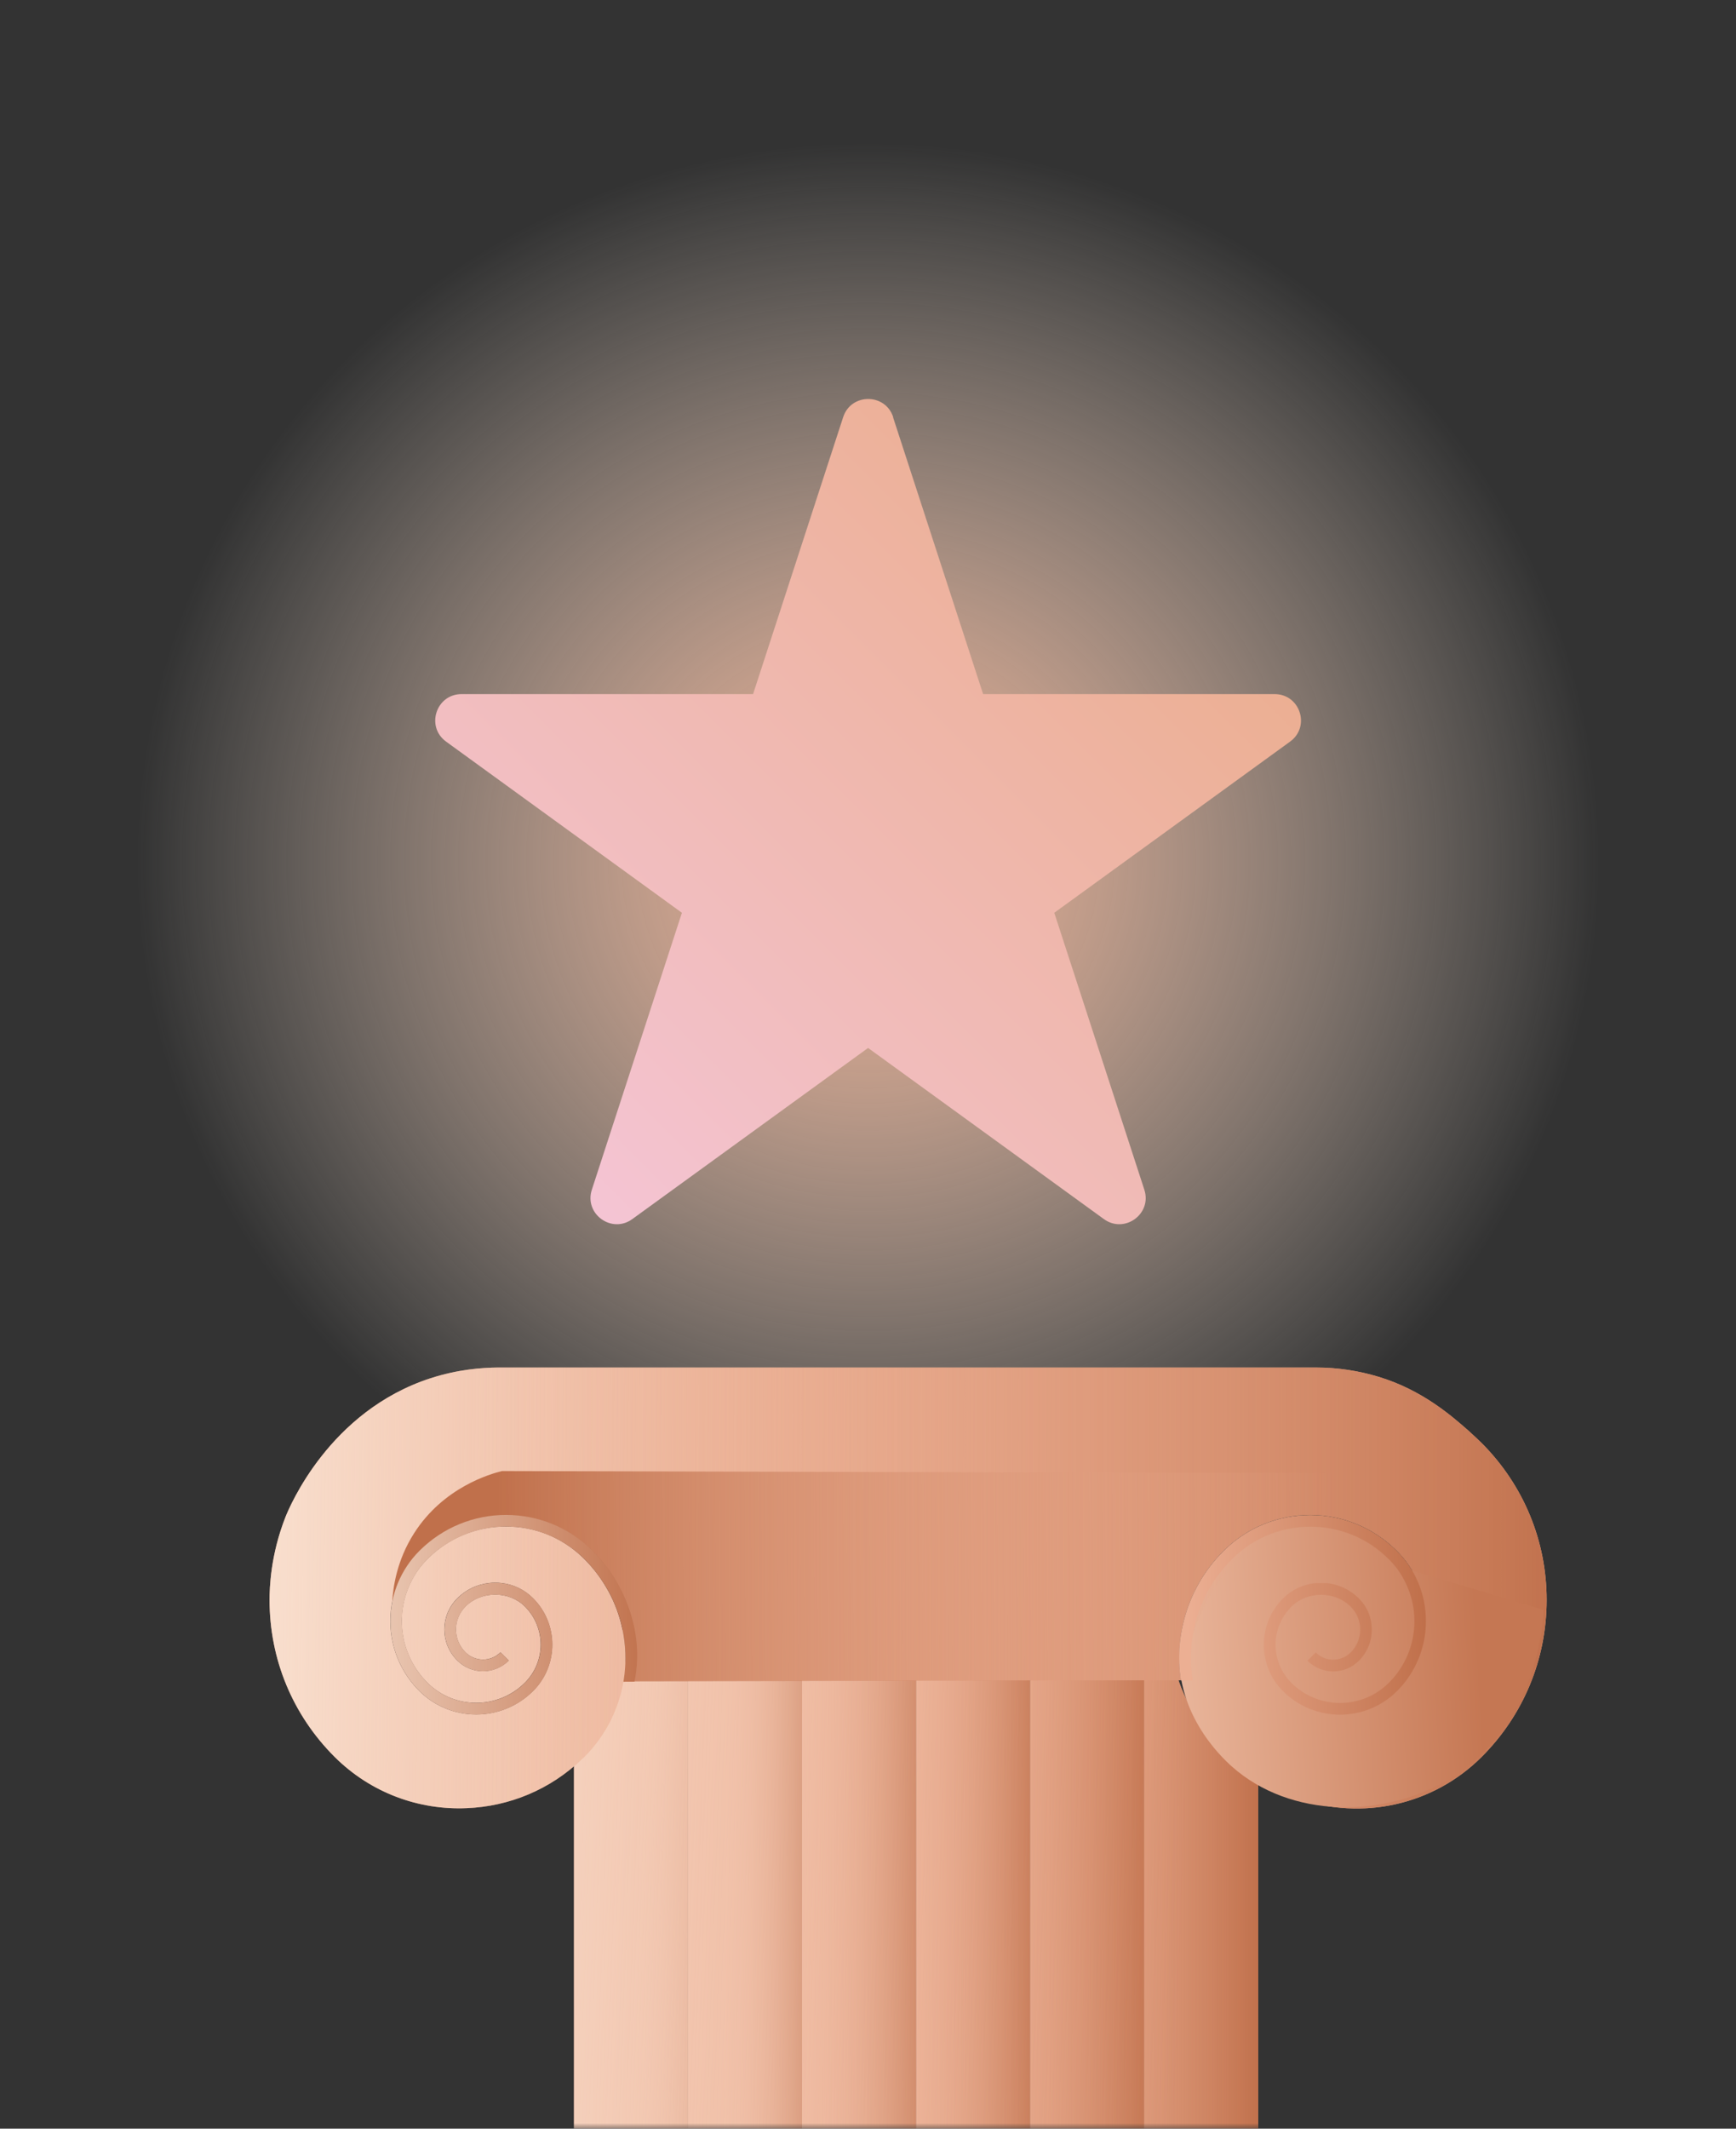 <?xml version="1.0" encoding="UTF-8"?> <svg xmlns="http://www.w3.org/2000/svg" width="155" height="190" viewBox="0 0 155 190" fill="none"><rect x="0" y="0" width="155" height="190" fill="#333333" stroke="none"/><path d="M0.5 76.894C0.5 34.426 34.975 0 77.503 0C120.031 0 154.506 34.426 154.506 76.894C154.506 119.362 120.031 153.788 77.503 153.788C34.975 153.788 0.5 119.356 0.5 76.894Z" fill="url(#paint0_radial_1_44149)"></path><mask id="mask0_1_44149" style="mask-type:luminance" maskUnits="userSpaceOnUse" x="8" y="106" width="139" height="84"><path d="M146.74 106.955H8.26V190H146.74V106.955Z" fill="white"></path></mask><g mask="url(#mask0_1_44149)"><path d="M125.559 138.936H124.484C124.661 138.913 124.839 138.902 125.016 138.902C125.193 138.902 125.381 138.913 125.559 138.936Z" fill="#2A131B"></path><path d="M36.951 126.441L36.907 126.485C36.802 126.59 36.708 126.696 36.603 126.795C36.686 126.679 36.78 126.568 36.885 126.463C36.896 126.441 36.907 126.43 36.929 126.419L36.951 126.441Z" fill="#2A131B"></path><path d="M81.618 138.937H80.543C80.721 138.914 80.898 138.903 81.075 138.903C81.252 138.903 81.441 138.914 81.618 138.937Z" fill="#FDF0E3"></path><path d="M61.423 147.609V383.545H51.248V155.989C51.552 155.74 51.84 155.469 52.134 155.176C54.217 153.096 55.541 150.458 55.962 147.609H61.423Z" fill="#ECAF93"></path><path d="M71.609 147.609H61.423V383.545H71.609V147.609Z" fill="#ECAF93"></path><path d="M81.795 147.609H71.609V383.545H81.795V147.609Z" fill="#ECAF93"></path><path d="M91.97 147.609H81.795V385.813H91.97V147.609Z" fill="#ECAF93"></path><path d="M102.156 147.609H91.97V385.813H102.156V147.609Z" fill="#ECAF93"></path><path d="M112.337 158.052V385.813H102.151V147.609H104.654C105.07 150.463 106.394 153.096 108.471 155.176C109.64 156.343 110.952 157.311 112.337 158.047V158.052Z" fill="#ECAF93"></path><path d="M61.423 147.609V383.545H51.248V155.989C51.552 155.74 51.84 155.469 52.134 155.176C54.217 153.096 55.541 150.458 55.962 147.609H61.423Z" fill="url(#paint1_linear_1_44149)"></path><path d="M71.609 147.609H61.423V383.545H71.609V147.609Z" fill="url(#paint2_linear_1_44149)"></path><path d="M81.795 147.609H71.609V383.545H81.795V147.609Z" fill="url(#paint3_linear_1_44149)"></path><path d="M91.97 147.609H81.795V385.813H91.97V147.609Z" fill="url(#paint4_linear_1_44149)"></path><path d="M102.156 147.609H91.97V385.813H102.156V147.609Z" fill="url(#paint5_linear_1_44149)"></path><path d="M112.337 158.052V385.813H102.151V147.609H104.654C105.07 150.463 106.394 153.096 108.471 155.176C109.64 156.343 110.952 157.311 112.337 158.047V158.052Z" fill="url(#paint6_linear_1_44149)"></path><path d="M112.343 145.463H51.248V385.813H112.343V145.463Z" fill="url(#paint7_linear_1_44149)"></path><path d="M118.48 141.298H117.405C117.583 141.276 117.76 141.265 117.937 141.265C118.114 141.265 118.303 141.276 118.48 141.298Z" fill="#2A131B"></path><path d="M29.878 128.803L29.834 128.848C29.729 128.953 29.635 129.058 29.529 129.157C29.613 129.041 29.706 128.931 29.812 128.826C29.823 128.803 29.834 128.792 29.856 128.781L29.878 128.803Z" fill="#2A131B"></path><path d="M118.48 141.298H117.405C117.583 141.276 117.76 141.265 117.937 141.265C118.114 141.265 118.303 141.276 118.48 141.298Z" fill="#FDF0E3"></path><path d="M138.093 142.813C138.093 148.101 136.027 153.079 132.289 156.818C127.902 161.199 121.548 162.46 116.048 160.585C115.035 160.242 114.06 159.794 113.118 159.23C112.005 158.572 110.952 157.77 109.989 156.813C108.1 154.938 106.892 152.554 106.488 149.982C106.383 149.324 106.333 148.66 106.333 147.985C106.333 145.568 107.009 143.267 108.272 141.292C108.759 140.535 109.335 139.815 109.994 139.157C110.149 139.002 110.304 138.853 110.476 138.709C112.282 137.116 114.575 136.253 117.001 136.253C119.638 136.253 122.13 137.282 123.997 139.157L124.041 139.202C124.667 139.827 125.154 140.535 125.509 141.292C126.916 144.196 126.417 147.786 123.997 150.192C121.598 152.587 117.699 152.587 115.3 150.192C113.423 148.317 113.423 145.269 115.3 143.394C116.718 141.978 119.189 141.978 120.596 143.394L120.64 143.438C121.737 144.561 121.726 146.364 120.596 147.476C119.743 148.339 118.336 148.339 117.477 147.476L117.101 147.852L116.735 148.217C118.009 149.489 120.07 149.489 121.332 148.217C122.867 146.685 122.867 144.191 121.332 142.659L121.288 142.614C120.518 141.862 119.538 141.408 118.485 141.292C118.308 141.27 118.12 141.259 117.943 141.259C117.765 141.259 117.588 141.27 117.411 141.292C116.336 141.408 115.334 141.873 114.553 142.659C112.271 144.937 112.271 148.654 114.553 150.933C117.355 153.732 121.925 153.732 124.728 150.933C127.337 148.328 127.968 144.5 126.644 141.292C126.218 140.241 125.581 139.262 124.728 138.422L124.684 138.377C122.629 136.347 119.887 135.214 116.99 135.214C114.093 135.214 111.362 136.336 109.296 138.366L109.246 138.416C108.371 139.29 107.64 140.247 107.047 141.287C105.901 143.306 105.286 145.596 105.286 147.979C105.286 148.654 105.336 149.324 105.43 149.976H56.731C56.826 149.318 56.875 148.654 56.875 147.979C56.875 145.596 56.261 143.306 55.103 141.287C54.51 140.247 53.779 139.29 52.904 138.416L52.854 138.366C50.799 136.336 48.069 135.214 45.172 135.214C42.275 135.214 39.533 136.347 37.478 138.377C37.467 138.388 37.445 138.411 37.434 138.422C36.592 139.262 35.955 140.241 35.517 141.292C34.193 144.5 34.83 148.328 37.434 150.933C40.236 153.732 44.795 153.732 47.598 150.933C49.88 148.654 49.88 144.937 47.598 142.659C46.828 141.879 45.825 141.408 44.751 141.292C44.573 141.27 44.385 141.259 44.208 141.259C44.031 141.259 43.853 141.27 43.676 141.292C42.613 141.408 41.632 141.868 40.873 142.614C40.862 142.625 40.84 142.647 40.829 142.659C39.284 144.191 39.284 146.685 40.829 148.217C42.092 149.489 44.152 149.489 45.426 148.217L44.684 147.476C43.831 148.339 42.424 148.339 41.555 147.476C40.441 146.364 40.43 144.561 41.521 143.438C41.521 143.427 41.544 143.405 41.555 143.394C42.973 141.978 45.443 141.978 46.861 143.394C48.739 145.269 48.739 148.317 46.861 150.192C44.463 152.587 40.552 152.587 38.165 150.192C35.744 147.786 35.246 144.196 36.653 141.292C37.007 140.535 37.506 139.827 38.12 139.202C38.132 139.19 38.154 139.168 38.165 139.157C40.031 137.282 42.513 136.253 45.16 136.253C47.808 136.253 50.157 137.232 52.012 139.002L52.167 139.157C52.827 139.815 53.397 140.529 53.879 141.292C55.153 143.272 55.829 145.573 55.829 147.985C55.829 148.66 55.779 149.329 55.673 149.982C55.258 152.554 54.045 154.938 52.173 156.813C52.123 156.862 52.068 156.918 52.018 156.956C49.132 159.766 45.421 161.243 41.676 161.392C37.423 161.581 33.119 160.048 29.873 156.813C26.129 153.074 24.068 148.101 24.068 142.808C24.068 141.735 24.151 138.798 25.497 135.385C25.841 134.533 29.386 125.954 38.447 123.017C40.884 122.226 43.045 122.072 44.463 122.061H117.505C119.444 122.061 121.31 122.354 123.072 122.885C126.982 124.063 129.619 126.391 131.109 127.697C131.618 128.156 132.039 128.56 132.327 128.842C136.038 132.581 138.093 137.542 138.093 142.813Z" fill="#ECAF93"></path><path d="M138.093 142.813C138.093 148.101 136.027 153.079 132.289 156.818C127.902 161.199 121.548 162.46 116.048 160.585C115.035 160.242 114.06 159.794 113.118 159.23C112.005 158.572 110.952 157.77 109.989 156.813C108.1 154.938 106.892 152.554 106.488 149.982C106.383 149.324 106.333 148.66 106.333 147.985C106.333 145.568 107.009 143.267 108.272 141.292C108.759 140.535 109.335 139.815 109.994 139.157C110.149 139.002 110.304 138.853 110.476 138.709C112.282 137.116 114.575 136.253 117.001 136.253C119.638 136.253 122.13 137.282 123.997 139.157L124.041 139.202C124.667 139.827 125.154 140.535 125.509 141.292C126.916 144.196 126.417 147.786 123.997 150.192C121.598 152.587 117.699 152.587 115.3 150.192C113.423 148.317 113.423 145.269 115.3 143.394C116.718 141.978 119.189 141.978 120.596 143.394L120.64 143.438C121.737 144.561 121.726 146.364 120.596 147.476C119.743 148.339 118.336 148.339 117.477 147.476L117.101 147.852L116.735 148.217C118.009 149.489 120.07 149.489 121.332 148.217C122.867 146.685 122.867 144.191 121.332 142.659L121.288 142.614C120.518 141.862 119.538 141.408 118.485 141.292C118.308 141.27 118.12 141.259 117.943 141.259C117.765 141.259 117.588 141.27 117.411 141.292C116.336 141.408 115.334 141.873 114.553 142.659C112.271 144.937 112.271 148.654 114.553 150.933C117.355 153.732 121.925 153.732 124.728 150.933C127.337 148.328 127.968 144.5 126.644 141.292C126.218 140.241 125.581 139.262 124.728 138.422L124.684 138.377C122.629 136.347 119.887 135.214 116.99 135.214C114.093 135.214 111.362 136.336 109.296 138.366L109.246 138.416C108.371 139.29 107.64 140.247 107.047 141.287C105.901 143.306 105.286 145.596 105.286 147.979C105.286 148.654 105.336 149.324 105.43 149.976H56.731C56.826 149.318 56.875 148.654 56.875 147.979C56.875 145.596 56.261 143.306 55.103 141.287C54.51 140.247 53.779 139.29 52.904 138.416L52.854 138.366C50.799 136.336 48.069 135.214 45.172 135.214C42.275 135.214 39.533 136.347 37.478 138.377C37.467 138.388 37.445 138.411 37.434 138.422C36.592 139.262 35.955 140.241 35.517 141.292C34.193 144.5 34.83 148.328 37.434 150.933C40.236 153.732 44.795 153.732 47.598 150.933C49.88 148.654 49.88 144.937 47.598 142.659C46.828 141.879 45.825 141.408 44.751 141.292C44.573 141.27 44.385 141.259 44.208 141.259C44.031 141.259 43.853 141.27 43.676 141.292C42.613 141.408 41.632 141.868 40.873 142.614C40.862 142.625 40.84 142.647 40.829 142.659C39.284 144.191 39.284 146.685 40.829 148.217C42.092 149.489 44.152 149.489 45.426 148.217L44.684 147.476C43.831 148.339 42.424 148.339 41.555 147.476C40.441 146.364 40.43 144.561 41.521 143.438C41.521 143.427 41.544 143.405 41.555 143.394C42.973 141.978 45.443 141.978 46.861 143.394C48.739 145.269 48.739 148.317 46.861 150.192C44.463 152.587 40.552 152.587 38.165 150.192C35.744 147.786 35.246 144.196 36.653 141.292C37.007 140.535 37.506 139.827 38.12 139.202C38.132 139.19 38.154 139.168 38.165 139.157C40.031 137.282 42.513 136.253 45.16 136.253C47.808 136.253 50.157 137.232 52.012 139.002L52.167 139.157C52.827 139.815 53.397 140.529 53.879 141.292C55.153 143.272 55.829 145.573 55.829 147.985C55.829 148.66 55.779 149.329 55.673 149.982C55.258 152.554 54.045 154.938 52.173 156.813C52.123 156.862 52.068 156.918 52.018 156.956C49.132 159.766 45.421 161.243 41.676 161.392C37.423 161.581 33.119 160.048 29.873 156.813C26.129 153.074 24.068 148.101 24.068 142.808C24.068 141.735 24.151 138.798 25.497 135.385C25.841 134.533 29.386 125.954 38.447 123.017C40.884 122.226 43.045 122.072 44.463 122.061H117.505C119.444 122.061 121.31 122.354 123.072 122.885C126.982 124.063 129.619 126.391 131.109 127.697C131.618 128.156 132.039 128.56 132.327 128.842C136.038 132.581 138.093 137.542 138.093 142.813Z" fill="url(#paint8_linear_1_44149)"></path><path d="M138.093 142.813C138.093 148.101 136.027 153.079 132.289 156.818C127.902 161.199 121.548 162.46 116.048 160.585C115.035 160.242 114.054 159.794 113.118 159.23C112.005 158.572 110.947 157.77 109.989 156.813C108.1 154.938 106.892 152.554 106.488 149.982C106.383 149.324 106.333 148.66 106.333 147.985C106.333 145.568 107.009 143.267 108.272 141.292C108.759 140.535 109.335 139.815 109.994 139.157C110.149 139.002 110.304 138.853 110.476 138.709C112.282 137.116 114.575 136.253 117.001 136.253C119.638 136.253 122.13 137.282 123.997 139.157L124.041 139.202C124.667 139.827 125.154 140.535 125.509 141.292C126.916 144.196 126.417 147.786 123.997 150.192C121.598 152.587 117.699 152.587 115.3 150.192C113.423 148.317 113.423 145.269 115.3 143.394C116.718 141.978 119.189 141.978 120.596 143.394C120.607 143.405 120.629 143.427 120.64 143.438C121.737 144.561 121.726 146.364 120.596 147.476C119.743 148.339 118.336 148.339 117.477 147.476L117.101 147.852L116.735 148.217C118.009 149.489 120.07 149.489 121.332 148.217C122.867 146.685 122.867 144.191 121.332 142.659L121.288 142.614C120.518 141.862 119.538 141.408 118.485 141.292C118.308 141.27 118.12 141.259 117.943 141.259C117.765 141.259 117.588 141.27 117.411 141.292C116.336 141.408 115.334 141.873 114.553 142.659C112.271 144.937 112.271 148.654 114.553 150.933C117.355 153.732 121.925 153.732 124.728 150.933C127.337 148.328 127.968 144.5 126.644 141.292C126.218 140.241 125.581 139.262 124.728 138.422C124.717 138.411 124.695 138.388 124.684 138.377C122.629 136.347 119.887 135.214 116.99 135.214C114.093 135.214 111.362 136.336 109.296 138.366L109.246 138.416C108.371 139.29 107.64 140.247 107.047 141.287C105.901 143.306 105.286 145.596 105.286 147.979C105.286 148.654 105.336 149.324 105.43 149.976H56.731C56.826 149.318 56.875 148.654 56.875 147.979C56.875 145.596 56.261 143.306 55.103 141.287C54.51 140.247 53.779 139.29 52.904 138.416L52.854 138.366C50.799 136.336 48.069 135.214 45.172 135.214C42.275 135.214 39.533 136.347 37.478 138.377C37.467 138.388 37.445 138.411 37.434 138.422C36.592 139.262 35.955 140.241 35.517 141.292C34.193 144.5 34.83 148.328 37.434 150.933C40.236 153.732 44.795 153.732 47.598 150.933C49.88 148.654 49.88 144.937 47.598 142.659C46.828 141.879 45.825 141.408 44.751 141.292C44.573 141.27 44.385 141.259 44.208 141.259C44.031 141.259 43.853 141.27 43.676 141.292C42.613 141.408 41.632 141.868 40.873 142.614C40.862 142.625 40.84 142.647 40.829 142.659C39.284 144.191 39.284 146.685 40.829 148.217C42.092 149.489 44.152 149.489 45.426 148.217L44.684 147.476C43.831 148.339 42.424 148.339 41.555 147.476C40.441 146.364 40.43 144.561 41.521 143.438C41.521 143.427 41.544 143.405 41.555 143.394C42.973 141.978 45.443 141.978 46.861 143.394C48.739 145.269 48.739 148.317 46.861 150.192C44.463 152.587 40.552 152.587 38.165 150.192C35.744 147.786 35.246 144.196 36.653 141.292C37.007 140.535 37.506 139.827 38.12 139.202C38.132 139.19 38.154 139.168 38.165 139.157C40.031 137.282 42.513 136.253 45.16 136.253C47.808 136.253 50.157 137.232 52.012 139.002L52.167 139.157C52.827 139.815 53.397 140.529 53.879 141.292C55.153 143.272 55.829 145.573 55.829 147.985C55.829 148.66 55.779 149.329 55.673 149.982C55.258 152.554 54.045 154.938 52.173 156.813C52.123 156.862 52.068 156.918 52.018 156.956C49.132 159.766 45.421 161.243 41.676 161.392C37.423 161.581 33.119 160.048 29.873 156.813C26.129 153.074 24.068 148.101 24.068 142.808C24.068 141.735 24.151 138.798 25.497 135.385C25.841 134.533 29.386 125.954 38.447 123.017C40.884 122.226 43.045 122.072 44.463 122.061H117.505C119.444 122.061 121.31 122.354 123.072 122.885C126.982 124.063 129.619 126.391 131.109 127.697C131.618 128.156 132.039 128.56 132.327 128.842C136.038 132.581 138.093 137.542 138.093 142.813Z" fill="url(#paint9_linear_1_44149)"></path><path d="M125.26 139.937C124.695 139.085 123.066 136.867 120.103 135.933C116.054 134.649 112.586 136.69 111.473 137.349C110.963 137.653 105.934 140.734 105.347 146.79C104.771 152.72 108.914 156.719 109.983 157.67C115.212 162.333 123.603 162.344 129.519 158.71C137.39 153.876 137.794 144.462 137.816 143.693" fill="url(#paint10_linear_1_44149)"></path><path d="M35.024 142.957C36.691 138.858 40.486 136.076 44.717 135.877C50.738 135.589 54.2 140.678 54.549 141.215C57.075 145.064 56.443 149.124 56.266 150.081C72.656 150.048 89.04 150.02 105.43 149.987C106.831 141.657 111.905 135.96 116.802 135.777C118.53 135.711 120.784 136.314 122.723 137.592C125.908 139.688 126.977 142.774 127.259 143.698C127.32 142.453 127.231 140.534 126.351 138.449C124.312 133.626 119.687 131.839 118.712 131.491C94.081 131.43 69.443 131.364 44.812 131.303C43.759 131.568 39.599 132.752 36.985 136.834C35.412 139.284 35.096 141.701 35.024 142.962V142.957Z" fill="url(#paint11_linear_1_44149)"></path><path d="M105.43 149.992C105.336 149.334 105.286 148.67 105.286 147.995C105.286 145.611 105.901 143.322 107.048 141.303C107.64 140.263 108.371 139.306 109.247 138.432L109.296 138.382C111.362 136.352 114.082 135.229 116.99 135.229C119.898 135.229 122.629 136.363 124.684 138.393C124.695 138.404 124.717 138.426 124.728 138.438C125.581 139.278 126.218 140.257 126.644 141.308C127.968 144.516 127.331 148.344 124.728 150.949C121.925 153.748 117.356 153.748 114.553 150.949C112.271 148.67 112.271 144.953 114.553 142.674C115.334 141.895 116.336 141.424 117.411 141.308H118.486C119.538 141.424 120.518 141.883 121.288 142.63L121.333 142.674C122.867 144.207 122.867 146.701 121.333 148.233C120.07 149.505 118.009 149.505 116.735 148.233L117.101 147.868L117.477 147.492C118.33 148.355 119.737 148.355 120.596 147.492C121.72 146.38 121.731 144.577 120.64 143.454C120.629 143.443 120.607 143.421 120.596 143.41C119.189 141.994 116.719 141.994 115.301 143.41C113.423 145.285 113.423 148.333 115.301 150.208C117.699 152.603 121.598 152.603 123.997 150.208C126.417 147.802 126.916 144.212 125.509 141.308C125.154 140.55 124.667 139.842 124.041 139.217C124.03 139.206 124.008 139.184 123.997 139.173C122.13 137.298 119.638 136.269 117.001 136.269C114.569 136.269 112.276 137.132 110.476 138.725C110.31 138.869 110.155 139.018 109.994 139.173C109.335 139.831 108.765 140.545 108.272 141.308C107.009 143.288 106.333 145.589 106.333 148.001C106.333 148.676 106.383 149.345 106.488 149.998" fill="url(#paint12_linear_1_44149)"></path><path d="M55.663 150.109C55.806 149.246 55.84 148.516 55.84 147.99C55.84 146.818 55.673 144.97 54.798 142.984C54.544 142.398 54.239 141.84 53.89 141.297C53.408 140.54 52.838 139.821 52.178 139.162L52.023 139.008C50.168 137.238 47.747 136.259 45.172 136.259C42.596 136.259 40.043 137.287 38.176 139.162C38.165 139.174 38.143 139.196 38.132 139.207C37.517 139.832 37.018 140.54 36.664 141.297C35.257 144.201 35.755 147.791 38.176 150.197C40.563 152.592 44.474 152.592 46.872 150.197C48.75 148.322 48.75 145.274 46.872 143.399C45.454 141.983 42.984 141.983 41.566 143.399C41.555 143.41 41.532 143.432 41.532 143.444C40.436 144.566 40.447 146.37 41.566 147.481C42.43 148.344 43.837 148.344 44.695 147.481L45.438 148.222C44.164 149.495 42.103 149.495 40.84 148.222C39.295 146.69 39.295 144.196 40.84 142.664C40.851 142.653 40.873 142.63 40.885 142.619C41.643 141.867 42.624 141.414 43.687 141.297C43.864 141.275 44.042 141.264 44.219 141.264C44.396 141.264 44.584 141.275 44.762 141.297C45.836 141.414 46.839 141.878 47.609 142.664C49.891 144.942 49.891 148.659 47.609 150.938C44.806 153.737 40.248 153.737 37.445 150.938C34.836 148.333 34.205 144.506 35.528 141.297C35.966 140.247 36.603 139.268 37.445 138.427C37.456 138.416 37.478 138.394 37.489 138.383C39.544 136.353 42.286 135.219 45.183 135.219C48.08 135.219 50.81 136.342 52.865 138.371L52.915 138.421C53.79 139.295 54.521 140.252 55.114 141.292C55.469 141.906 55.768 142.548 56.017 143.206C56.288 143.919 56.931 145.667 56.887 147.99C56.87 148.836 56.765 149.555 56.654 150.103" fill="url(#paint13_linear_1_44149)"></path></g><path d="M79.735 37.235L87.778 61.954H113.805C116.082 61.954 117.029 64.863 115.184 66.196L94.131 81.473L102.173 106.192C102.877 108.355 100.401 110.147 98.562 108.814L77.508 93.537L56.455 108.814C54.616 110.147 52.14 108.355 52.843 106.192L60.886 81.473L39.832 66.196C37.993 64.863 38.935 61.954 41.211 61.954H67.239L75.282 37.235C75.985 35.073 79.048 35.073 79.752 37.235H79.735Z" fill="url(#paint14_linear_1_44149)"></path><defs><radialGradient id="paint0_radial_1_44149" cx="0" cy="0" r="1" gradientUnits="userSpaceOnUse" gradientTransform="translate(77.503 76.894) scale(72.001 71.899)"><stop stop-color="#ECAF93"></stop><stop offset="0.1" stop-color="#EDB499" stop-opacity="0.92"></stop><stop offset="0.3" stop-color="#F0C1A9" stop-opacity="0.72"></stop><stop offset="0.59" stop-color="#F6D7C4" stop-opacity="0.38"></stop><stop offset="0.9" stop-color="#FDF0E3" stop-opacity="0"></stop></radialGradient><linearGradient id="paint1_linear_1_44149" x1="63.179" y1="265.721" x2="55.031" y2="265.549" gradientUnits="userSpaceOnUse"><stop stop-color="#C0704B"></stop><stop offset="1" stop-color="#ECAF93" stop-opacity="0"></stop></linearGradient><linearGradient id="paint2_linear_1_44149" x1="72.362" y1="265.577" x2="64.563" y2="265.577" gradientUnits="userSpaceOnUse"><stop stop-color="#C0704B"></stop><stop offset="1" stop-color="#ECAF93" stop-opacity="0"></stop></linearGradient><linearGradient id="paint3_linear_1_44149" x1="82.416" y1="265.577" x2="70.928" y2="265.577" gradientUnits="userSpaceOnUse"><stop stop-color="#C0704B"></stop><stop offset="1" stop-color="#ECAF93" stop-opacity="0"></stop></linearGradient><linearGradient id="paint4_linear_1_44149" x1="92.474" y1="266.711" x2="78.067" y2="266.711" gradientUnits="userSpaceOnUse"><stop stop-color="#C0704B"></stop><stop offset="1" stop-color="#ECAF93" stop-opacity="0"></stop></linearGradient><linearGradient id="paint5_linear_1_44149" x1="103.392" y1="266.711" x2="81.197" y2="266.711" gradientUnits="userSpaceOnUse"><stop stop-color="#C0704B"></stop><stop offset="1" stop-color="#ECAF93" stop-opacity="0"></stop></linearGradient><linearGradient id="paint6_linear_1_44149" x1="112.581" y1="266.711" x2="86.127" y2="266.711" gradientUnits="userSpaceOnUse"><stop stop-color="#C0704B"></stop><stop offset="1" stop-color="#ECAF93" stop-opacity="0"></stop></linearGradient><linearGradient id="paint7_linear_1_44149" x1="25.835" y1="263.608" x2="102.106" y2="266.381" gradientUnits="userSpaceOnUse"><stop stop-color="#FDF0E3"></stop><stop offset="1" stop-color="#ECAF93" stop-opacity="0"></stop></linearGradient><linearGradient id="paint8_linear_1_44149" x1="12.193" y1="140.994" x2="95.166" y2="141.92" gradientUnits="userSpaceOnUse"><stop stop-color="#FDF0E3"></stop><stop offset="1" stop-color="#ECAF93" stop-opacity="0"></stop></linearGradient><linearGradient id="paint9_linear_1_44149" x1="140.398" y1="141.746" x2="42.635" y2="141.746" gradientUnits="userSpaceOnUse"><stop stop-color="#C0704B"></stop><stop offset="1" stop-color="#ECAF93" stop-opacity="0"></stop></linearGradient><linearGradient id="paint10_linear_1_44149" x1="100.589" y1="149.584" x2="132.028" y2="147.576" gradientUnits="userSpaceOnUse"><stop stop-color="#EFC0A7"></stop><stop offset="1" stop-color="#C57753"></stop></linearGradient><linearGradient id="paint11_linear_1_44149" x1="44.44" y1="140.838" x2="119.1" y2="140.361" gradientUnits="userSpaceOnUse"><stop stop-color="#C0704B"></stop><stop offset="1" stop-color="#ECAF93" stop-opacity="0"></stop></linearGradient><linearGradient id="paint12_linear_1_44149" x1="127.126" y1="143.808" x2="106.023" y2="144.574" gradientUnits="userSpaceOnUse"><stop stop-color="#C0704B"></stop><stop offset="1" stop-color="#ECAF93"></stop></linearGradient><linearGradient id="paint13_linear_1_44149" x1="58.005" y1="143.969" x2="23.06" y2="144.352" gradientUnits="userSpaceOnUse"><stop stop-color="#C0704B"></stop><stop offset="1" stop-color="#FDF0E3"></stop></linearGradient><linearGradient id="paint14_linear_1_44149" x1="104.516" y1="51.699" x2="50.56" y2="105.732" gradientUnits="userSpaceOnUse"><stop stop-color="#ECAF93"></stop><stop offset="0.99" stop-color="#F4C4D3"></stop></linearGradient></defs></svg> 